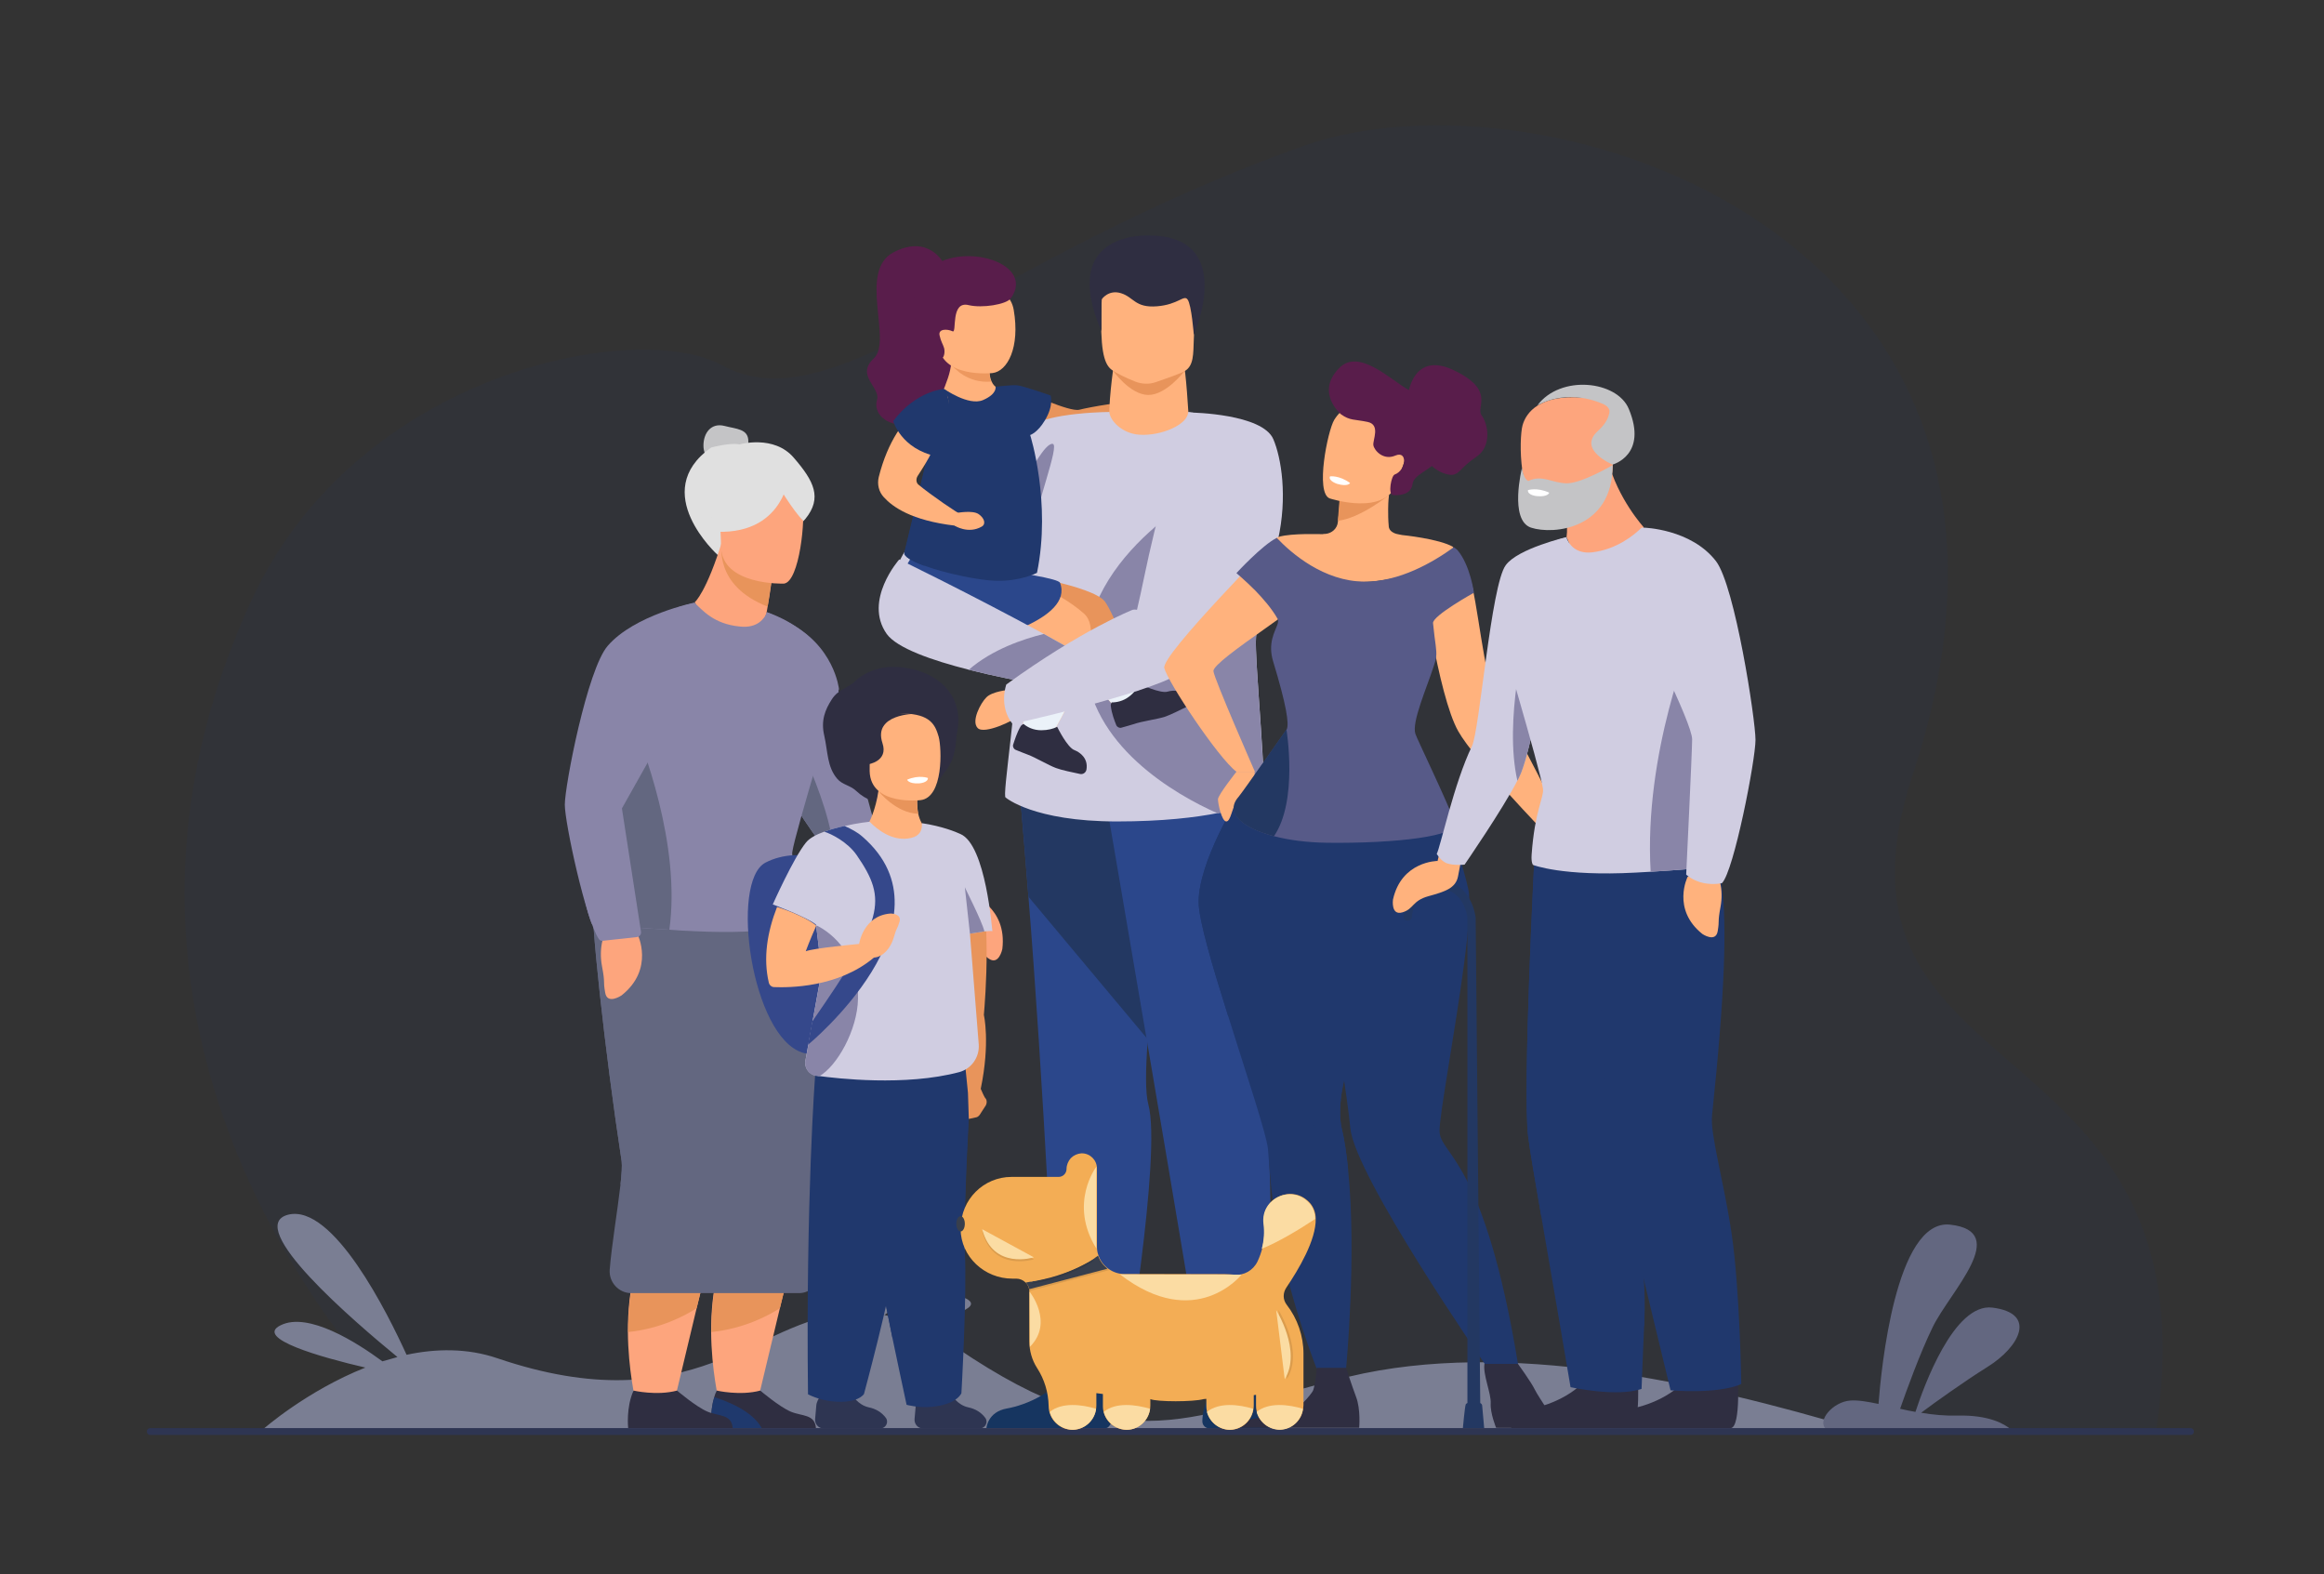 <?xml version="1.0" encoding="utf-8"?>
<!-- Generator: Adobe Illustrator 21.1.0, SVG Export Plug-In . SVG Version: 6.00 Build 0)  -->
<svg version="1.1" id="Layer_1" xmlns="http://www.w3.org/2000/svg" xmlns:xlink="http://www.w3.org/1999/xlink" x="0px" y="0px"
	 viewBox="0 0 818 554" style="enable-background:new 0 0 818 554;" xml:space="preserve">
<rect x="0" y="0" width="818" height="554" fill="#333333" stroke="none"/>
<style type="text/css">
	.st0{opacity:0.1;fill:#20386D;enable-background:new    ;}
	.st1{fill:#2E3552;}
	.st2{fill:#20386D;}
	.st3{fill:#636780;}
	.st4{opacity:0.26;}
	.st5{fill:none;}
	.st6{fill:#F2F2F2;}
	.st7{fill:#C4C4C6;}
	.st8{fill:#FFFFFF;}
	.st9{fill:none;stroke:#FFFFFF;stroke-width:7;stroke-miterlimit:10;}
	.st10{opacity:0.2;enable-background:new    ;}
	.st11{opacity:0.4;enable-background:new    ;}
	.st12{opacity:0.2;fill:#FFFFFF;enable-background:new    ;}
	.st13{opacity:0.1;fill:#FFFFFF;enable-background:new    ;}
	.st14{opacity:0.1;enable-background:new    ;}
	.st15{fill:#DCE0ED;}
	.st16{fill:#F0F0F4;}
	.st17{fill:#A8A8A8;}
	.st18{opacity:0.3;fill:#FFFFFF;enable-background:new    ;}
	.st19{fill:#3F3D56;}
	.st20{fill:#E6E6E6;}
	.st21{fill:#BDCCD4;}
	.st22{fill:#20386D;enable-background:new    ;}
	.st23{fill:#7A7E93;}
	.st24{fill:#E8945B;}
	.st25{fill:#163560;}
	.st26{fill:#2B478B;}
	.st27{fill:#233862;}
	.st28{fill:#FFB27D;}
	.st29{fill:#D0CDE1;}
	.st30{fill:#8985A8;}
	.st31{fill:#2F2E41;}
	.st32{fill:#591D4B;}
	.st33{fill:#ED985F;}
	.st34{fill:#EBF2F9;}
	.st35{fill:#FDA57D;}
	.st36{fill:#1F396D;}
	.st37{fill:#E0E0E0;}
	.st38{fill:#35488B;}
	.st39{fill:#575A88;}
	.st40{fill:#9F616A;}
	.st41{fill:#FFB8B8;}
	.st42{fill:none;stroke:#2F2E41;stroke-miterlimit:10;}
	.st43{fill:#333333;}
	.st44{fill:#A0616A;}
	.st45{fill:url(#Trazado_638_4_);}
	.st46{fill:#CF6F80;}
	.st47{fill:#512E4E;}
	.st48{opacity:0.1;}
	.st49{fill:#535461;}
	.st50{fill:#9D9CB5;}
	.st51{fill:none;stroke:#535461;stroke-width:2;stroke-miterlimit:10;}
	.st52{fill:url(#Trazado_692_1_);}
	.st53{fill:#1D2366;}
	.st54{fill:#FFB0B1;}
	.st55{fill:#C7DAF5;}
	.st56{opacity:3.000000e-02;enable-background:new    ;}
	.st57{fill:#DCE7FF;}
	.st58{fill:#BE8B87;}
	.st59{fill:#EFC8C4;}
	.st60{fill:#727A9C;}
	.st61{opacity:0.16;fill:#FFFFFF;}
	.st62{fill:#D8DEE8;}
	.st63{fill:#BFC8D6;}
	.st64{opacity:0.3;fill:url(#SVGID_1_);}
	.st65{opacity:0.3;fill:url(#SVGID_2_);}
	.st66{opacity:0.3;fill:#D8DEE8;}
	.st67{fill:url(#SVGID_3_);}
	.st68{fill:url(#SVGID_4_);}
	.st69{fill:url(#SVGID_5_);}
	.st70{fill:url(#SVGID_6_);}
	.st71{fill:url(#SVGID_7_);}
	.st72{fill:url(#SVGID_8_);}
	.st73{fill:url(#SVGID_9_);}
	.st74{fill:url(#SVGID_10_);}
	.st75{fill:url(#SVGID_11_);}
	.st76{fill:url(#SVGID_12_);}
	.st77{fill:url(#SVGID_13_);}
	.st78{fill:url(#SVGID_14_);}
	.st79{fill:url(#SVGID_15_);}
	.st80{opacity:0.3;fill:url(#SVGID_16_);}
	.st81{fill:url(#SVGID_17_);}
	.st82{fill:url(#SVGID_18_);}
	.st83{fill:url(#SVGID_19_);}
	.st84{fill:url(#SVGID_20_);}
	.st85{fill:#CCCCCC;}
	.st86{fill:#F55F44;}
	.st87{opacity:5.000000e-02;enable-background:new    ;}
	.st88{fill:url(#SVGID_21_);}
	.st89{fill:#6C63FF;}
	.st90{fill:#F5F5F5;}
	.st91{fill:url(#Trazado_638_5_);}
	.st92{fill:url(#Trazado_638_6_);}
	.st93{fill:#FFB9B9;}
	.st94{fill:#ED975D;}
	.st95{fill:#A9453D;}
	.st96{fill:#2C3A64;}
	.st97{fill:#1E3D70;}
	.st98{enable-background:new    ;}
	.st99{opacity:0.3;fill:#131376;enable-background:new    ;}
	.st100{opacity:0.4;fill:#FFFFFF;enable-background:new    ;}
	.st101{fill:#131376;}
	.st102{fill:none;stroke:#535461;stroke-miterlimit:10;}
	.st103{opacity:0.25;enable-background:new    ;}
	.st104{opacity:0.5;}
	.st105{fill:url(#SVGID_22_);}
	.st106{fill:#3A384D;}
	.st107{fill:#BEC7DE;}
	.st108{fill:#BE7C5E;}
	.st109{fill:#723647;}
	.st110{fill:#252A62;}
	.st111{fill:#F3AD55;}
	.st112{fill:#FBDCA3;}
	.st113{fill:#383F4D;}
	.st114{fill:url(#Trazado_638_7_);}
	.st115{fill:#FFA47C;}
	.st116{fill:#CACACC;}
	.st117{fill:#FFBD95;}
	.st118{fill:#8D3B26;}
	.st119{fill:#191919;}
	.st120{fill:#0F0D0D;}
	.st121{fill:#303030;}
	.st122{fill:#B8D1FF;}
	.st123{fill:#3B1B1D;}
	.st124{fill:#722C1D;}
	.st125{fill:#92BD88;}
	.st126{fill:#74A67E;}
	.st127{fill:#B0D8A6;}
	.st128{fill:#00233F;}
	.st129{fill:#002D56;}
	.st130{fill:#E0F2FF;}
	.st131{fill:#515151;}
	.st132{fill:#717171;}
	.st133{opacity:0.3;}
	.st134{fill:none;stroke:#C4C4C6;stroke-width:3;stroke-miterlimit:10;}
	.st135{fill:#32338C;}
	.st136{fill:#F8AB73;}
	.st137{fill:#FE814B;}
	.st138{fill:#E2E2E2;}
	.st139{fill:#FEFFFD;}
	.st140{fill:none;stroke:#32338C;stroke-width:4.028;stroke-linecap:round;stroke-linejoin:round;stroke-miterlimit:10;}
	.st141{fill:none;stroke:#32338C;stroke-width:3.883;stroke-linecap:round;stroke-linejoin:round;stroke-miterlimit:10;}
	.st142{fill:#EEEEFE;}
	.st143{fill:none;stroke:#FE814B;stroke-width:3.198;stroke-linecap:round;stroke-linejoin:round;stroke-miterlimit:10;}
	.st144{fill:none;stroke:#91C4FB;stroke-width:3.198;stroke-linecap:round;stroke-linejoin:round;stroke-miterlimit:10;}
	.st145{fill:#91C4FB;}
	.st146{fill:#F8AB72;}
	.st147{fill:#F8AB74;}
	.st148{opacity:0.5;fill:#F6FBFF;}
	.st149{fill:#FFCD76;}
	.st150{fill:#A7C7FF;}
	.st151{fill:#FFBF65;}
	.st152{fill:#5E9F5C;}
	.st153{fill:#2C5CA8;}
	.st154{fill:#F6FBFF;}
	.st155{fill:#F4BB6B;}
	.st156{fill:#D29F7E;}
	.st157{fill:#F4CBAA;}
	.st158{fill:#25468F;}
	.st159{fill:#FFE5D4;}
	.st160{opacity:0.6;fill:#F6FBFF;}
	.st161{fill:#FFAE73;}
	.st162{fill:#2A3967;}
	.st163{fill:#E9AC55;}
	.st164{fill:#1E3865;}
	.st165{fill:#F99352;}
	.st166{fill:#FC7600;}
	.st167{fill:#FF912B;}
	.st168{fill:#FFF1E7;}
	.st169{fill:#9BC8FF;}
	.st170{fill:#65A3FF;}
	.st171{fill:#2D3554;}
	.st172{opacity:0.3;fill:#20386D;enable-background:new    ;}
	.st173{fill:#BADBED;}
	.st174{opacity:0.13;fill:#1A2029;}
	.st175{opacity:0.35;clip-path:url(#SVGID_24_);fill:#FFFFFF;}
	.st176{opacity:0.21;fill:#1A2029;}
	.st177{opacity:0.35;clip-path:url(#SVGID_26_);fill:#FFFFFF;}
	.st178{opacity:0.35;clip-path:url(#SVGID_28_);fill:#FFFFFF;}
	.st179{opacity:0.35;clip-path:url(#SVGID_30_);fill:#FFFFFF;}
	.st180{opacity:9.000000e-02;}
	.st181{opacity:0.35;clip-path:url(#SVGID_32_);fill:#FFFFFF;}
	.st182{opacity:0.35;clip-path:url(#SVGID_34_);fill:#FFFFFF;}
	.st183{opacity:0.35;clip-path:url(#SVGID_36_);fill:#FFFFFF;}
	.st184{opacity:0.35;clip-path:url(#SVGID_38_);fill:#FFFFFF;}
	.st185{opacity:0.35;clip-path:url(#SVGID_40_);fill:#FFFFFF;}
	.st186{opacity:0.35;clip-path:url(#SVGID_42_);fill:#FFFFFF;}
	.st187{opacity:0.35;clip-path:url(#SVGID_44_);fill:#FFFFFF;}
	.st188{opacity:0.35;clip-path:url(#SVGID_46_);fill:#FFFFFF;}
	.st189{opacity:0.35;clip-path:url(#SVGID_48_);fill:#FFFFFF;}
	.st190{opacity:0.57;}
	.st191{opacity:0.35;clip-path:url(#SVGID_50_);fill:#FFFFFF;}
	.st192{opacity:0.41;fill:#1A2029;}
	.st193{opacity:0.15;fill:#1A2029;}
	.st194{fill:#ACD29A;}
	.st195{fill:#EDF4FF;}
	.st196{fill:#F8FCFF;}
	.st197{fill:#98BAF4;}
	.st198{fill:#CCE1FF;}
	.st199{fill:#BDD7FD;}
	.st200{opacity:0.3;fill:#233862;}
	.st201{fill:#172944;}
	.st202{fill:#AFCDFB;}
	.st203{fill:#DFEBFD;}
	.st204{fill:#A8302D;}
	.st205{fill:#A2C2DD;}
	.st206{fill:#EA6A60;}
	.st207{fill:#EBF3FA;}
	.st208{fill:#8F8F93;}
	.st209{fill:#B7B7B7;}
	.st210{fill:#17467F;}
	.st211{fill:#0C2442;}
	.st212{fill:#1C468A;}
	.st213{fill:#B64C41;}
	.st214{fill:#D35C2B;}
	.st215{fill:#CB7D45;}
	.st216{fill:#ED7D2B;}
	.st217{fill:#E2915A;}
	.st218{fill:#F99746;}
	.st219{fill:#9DB0F4;}
	.st220{fill:#C65447;}
	.st221{fill:url(#SVGID_51_);}
	.st222{fill:url(#SVGID_52_);}
	.st223{fill:url(#SVGID_53_);}
	.st224{fill:#58595E;}
	.st225{fill:url(#SVGID_54_);}
	.st226{fill:url(#SVGID_55_);}
	.st227{fill:url(#SVGID_56_);}
	.st228{fill:url(#SVGID_57_);}
	.st229{fill:#345082;}
	.st230{opacity:0.6;fill:url(#SVGID_58_);}
	.st231{opacity:0.3;fill:#FFFFFF;}
	.st232{fill:url(#SVGID_59_);}
	.st233{opacity:0.6;fill:url(#SVGID_60_);}
	.st234{clip-path:url(#SVGID_62_);enable-background:new    ;}
	.st235{fill:#666667;}
	.st236{fill:#9B9B9D;}
	.st237{fill:#BCBCBE;}
	.st238{clip-path:url(#SVGID_64_);enable-background:new    ;}
	.st239{fill:#A9A9AA;}
	.st240{fill:#A5A5A6;}
	.st241{fill:#A1A1A2;}
	.st242{fill:#9D9D9E;}
	.st243{fill:#99999A;}
	.st244{fill:#626263;}
	.st245{fill:#959597;}
	.st246{clip-path:url(#SVGID_66_);enable-background:new    ;}
	.st247{clip-path:url(#SVGID_68_);enable-background:new    ;}
	.st248{fill:#767677;}
	.st249{fill:#727273;}
	.st250{fill:#6E6E6F;}
	.st251{fill:#6A6A6B;}
	.st252{clip-path:url(#SVGID_70_);enable-background:new    ;}
	.st253{clip-path:url(#SVGID_72_);enable-background:new    ;}
	.st254{clip-path:url(#SVGID_74_);enable-background:new    ;}
	.st255{clip-path:url(#SVGID_76_);enable-background:new    ;}
	.st256{fill:#B1B1B2;}
	.st257{clip-path:url(#SVGID_78_);enable-background:new    ;}
	.st258{fill:#959596;}
	.st259{fill:#919193;}
	.st260{fill:#707071;}
	.st261{clip-path:url(#SVGID_80_);enable-background:new    ;}
	.st262{fill:#E1E1E2;}
	.st263{fill:#E0E0E1;}
	.st264{fill:#DFDFE0;}
	.st265{fill:#DEDEE0;}
	.st266{fill:#DEDEDF;}
	.st267{fill:#DDDDDE;}
	.st268{fill:#DBDBDD;}
	.st269{fill:#DADADC;}
	.st270{fill:#D9D9DB;}
	.st271{fill:#D8D8D9;}
	.st272{fill:#D7D7D8;}
	.st273{fill:#D5D5D7;}
	.st274{fill:#D4D4D5;}
	.st275{fill:#D2D2D4;}
	.st276{fill:#D0D0D2;}
	.st277{fill:#CECED0;}
	.st278{fill:#CBCBCD;}
	.st279{fill:#C0C0C2;}
	.st280{clip-path:url(#SVGID_82_);enable-background:new    ;}
	.st281{fill:#ACACAE;}
	.st282{fill:#B0B0B2;}
	.st283{fill:#B4B4B6;}
	.st284{fill:#B8B8BA;}
	.st285{clip-path:url(#SVGID_84_);enable-background:new    ;}
	.st286{fill:#E2E2E3;}
	.st287{fill:#E3E3E4;}
	.st288{clip-path:url(#SVGID_86_);enable-background:new    ;}
	.st289{opacity:0.1;fill:#131376;enable-background:new    ;}
	.st290{opacity:0.2;}
	.st291{fill:#F1C0C0;}
	.st292{fill:#BE6F72;}
	.st293{fill:#FED253;}
	.st294{fill:#FBBEBE;}
	.st295{fill:url(#SVGID_87_);}
	.st296{fill:url(#SVGID_88_);}
	.st297{fill:url(#SVGID_89_);}
	.st298{fill:url(#SVGID_90_);}
	.st299{fill:url(#SVGID_91_);}
	.st300{fill:url(#SVGID_92_);}
	.st301{fill:url(#SVGID_93_);}
	.st302{fill:#F4F7FA;}
	.st303{opacity:0.8;fill:url(#SVGID_94_);}
	.st304{fill:#97A6B7;}
	.st305{fill:url(#SVGID_95_);}
	.st306{fill:url(#SVGID_96_);}
	.st307{fill:#808080;}
</style>
<g>
	<path class="st0" d="M148.4,502.7c0,0-137-123.9-59.9-291.4c37-80.4,135.6-99.2,165.5-82.8c39.4,21.7,91.7-36.9,204.7-77.1
		c84.9-30.2,277.2,31.4,214.6,221c-38,115,108.2,84.7,85.5,231.7L148.4,502.7z"/>
	<path class="st23" d="M653.9,503c-55.8-16.6-123.5-31.8-179.1-18.5c-55.6,13.3-77,31.3-138-10.1c-5.5-3.8-10.7-6.5-15.4-8.5
		c10.8-2,25.2-5.4,18.8-8.8c-6.7-3.6-17.8,2.6-24.2,6.9c-1.6-0.5-3.2-0.9-4.7-1.2c14.7-10.5,40.8-30.5,28.7-31.1
		c-12-0.7-26.4,19.3-33.5,30.4c-1.2-0.1-2.4-0.2-3.6-0.2c-0.6-5.7-2.9-15.9-11.4-16.6c-8.6-0.6,1.6,10.6,7.7,16.7
		c-32.9,2.2-55.1,39.5-124.2,16c-10.6-3.6-21.6-3.4-31.9-1.2c-6.5-14.3-25.8-53.3-41.7-49.3c-15.9,4.1,23.5,37.8,38.5,50.1
		c-1.8,0.5-3.5,1-5.3,1.5c-9.1-6.7-26.1-17.5-35.8-12.7c-9.5,4.6,14.3,11.3,29.8,14.9c-20.7,8.2-36,21.7-36,21.7L653.9,503z"/>
	<path class="st3" d="M707.7,503h-64.9c-3.5-2.9,2.4-9.7,8.5-10.1c2.7-0.2,6.1,0.4,9.9,1.2c0.9-11.9,6-65.2,25.2-63.1
		c21.6,2.4,0,23.5-6.1,36c-4.5,9.2-9.3,22.5-11.5,28.8c1.8,0.4,3.6,0.8,5.4,1.1c2.9-8.8,13.5-38.4,27.1-36.7
		c15.9,2,9.5,13.9-1.8,20.9c-8.3,5.2-18.5,12.5-23.3,16.1c4.1,0.7,8.4,1.1,12.7,1C700.1,497.9,705.6,501.2,707.7,503z"/>
	<g>
		<g>
			<path class="st24" d="M360.9,137.8c0,0,15.5,7.3,19,6.4c3.5-0.9,16.9-3.3,18.7-2.4c0,0,2.1,3.4,0.5,5.6
				c-1.6,2.2-14.6,8.3-19.3,8.5c-4.7,0.2-22.5-3-26.3-6L360.9,137.8z"/>
			<path class="st24" d="M398.1,141.8c0,0,6-2.5,7.9,0.3c2,2.8,3.1,5.6,2.8,7c-0.2,1.4-4.3,2-5.9,0.9c-1.6-1.1-5.6-2.6-5.6-2.6
				L398.1,141.8z"/>
		</g>
		<path class="st25" d="M426.6,488.7c0,0-3.3,5.3-3.4,11.5c0,1.4,1.1,2.5,2.5,2.5h20.5c2,0,3.5-1.9,3-3.8c-1-3.8-3-9.4-7.1-12.9
			C435.6,480.6,426.6,488.7,426.6,488.7z"/>
		<path class="st25" d="M394.2,483.3c0,0-1.2,19-4.9,19.3c-0.5,0-18.7,0-18.7,0l-23.4,0c0,0,0.4-5.7,7.2-6.9
			c6.8-1.2,18.1-5.9,22.2-14.9C380.9,471.4,394.2,483.3,394.2,483.3z"/>
		<g>
			<path class="st26" d="M404,365.8c-0.8,10.6-0.9,18.9,0.2,22.9c4.8,17.7-8.7,97.6-8.7,97.6c-10,4.8-24.2-0.1-24.2-0.1
				c0.9-11.1-4.4-110.1-9.3-170.5c-2-25.4-3.6-43.1-3.6-43.1l59.9-7C418.2,265.6,406.8,329.1,404,365.8z"/>
			<path class="st27" d="M418.2,265.6c0,0-11.4,63.5-14.2,100.2l-42-50.2c-2-25.4-3.6-43.1-3.6-43.1L418.2,265.6z"/>
		</g>
		<path class="st26" d="M388.8,279.1c0,0,30.3,176.5,35.5,210.6c0,0,11.3,3.2,22.9-1.7c0,0,1.5-82-2.5-106.7
			c-4-24.7,2.1-101.1-4.3-108.2C434.2,266,388.8,279.1,388.8,279.1z"/>
		<path class="st28" d="M392,128.6c0,0-2.3,15.7-1.3,20.4c1,4.7,16.6,7.2,23.1,3.4c6.5-3.9,4.6-5.3,4.6-5.3s-1-18-1.9-19.2
			C415.5,126.6,392,128.6,392,128.6z"/>
		<path class="st29" d="M442.1,224.3c2.1-19.7,1.5-34.5-0.4-45.7c-5.7-32.7-23.5-33.8-23.5-33.6c0,4.4-9.5,8.5-17.1,8
			c-6.4-0.4-10.6-5.3-10.6-8c0,0-0.1,0-0.3,0c-1.7,0-9.3,0.2-16.5,1.4c-5.2,0.9-10.3,2.4-12.6,4.8c-1.2,1.3-5.6,4.8-11.1,9.6
			c-14.2,12.3-36.4,32.8-35.4,45c0,0,27.4,20.1,44.8,7.5c-0.9,32.8-6.9,67.5-5.4,67.4c0,0,9.7,8.4,39.1,8.4c16.1,0,27.7-1.4,35.8-3
			c11-2.2,15.4-4.7,15.4-4.7C446.5,281.6,441.4,231.1,442.1,224.3z"/>
		<path class="st30" d="M444.1,281.6c0,0-4.4,2.6-15.4,4.7c-15.2-6.7-45.4-24.1-46.6-53.4c-1.6-38.9,45.9-62,45.9-62
			s6.4,3.5,13.7,7.7c1.9,11.2,2.5,26,0.4,45.7C441.4,231.1,446.5,281.6,444.1,281.6z"/>
		<path class="st24" d="M391.7,130.4c0,0,6,8.5,12.4,8.6c6.4,0.1,12.9-8.5,12.9-8.5L391.7,130.4z"/>
		<path class="st28" d="M391.1,130c1.7,1.3,5.4,3.1,8.5,4.3c2.3,0.9,4.9,1,7.2,0.2c3.5-1.2,8.9-3.1,10.2-3.9c3.2-1.9,3-5.9,3.2-11.3
			c0.2-6.5,0.8-11.5,0.1-15.3c-0.9-4.5-3.7-7-11.6-7.7c-14.5-1.3-20.6,2.4-20.8,7.2c-0.1,1.3-0.1,2.6-0.2,3.7
			C387.2,122.4,388.4,127.8,391.1,130z"/>
		<path class="st31" d="M387.8,105.3c0,0,2.4-3.5,6.8-2.1c4.5,1.4,4.9,5.2,12.6,4.6c7.6-0.6,9.5-4.2,10.8-2.4
			c1.4,1.8,2.2,12.5,2.2,12.5s15.4-35-15.8-35c0,0-32.1-1.9-16.7,33.7V105.3z"/>
		<path class="st28" d="M331.3,138.5L331.3,138.5C331.3,138.5,331.3,138.5,331.3,138.5z"/>
		<path class="st24" d="M402.9,246.2c0,0-4.1,3.2-10,3.2c0,0-6.1-6.7-11.2-13.2c-3.3-4.2-6.2-8.3-6.8-10.4
			c-1.5-5.4-30.1-6.9-33.6-10.8c-3.5-3.8,14.2-13.4,14.2-13.4s29,4.4,33.4,10.1c1.7,2.3,4.3,8.2,6.8,14.5
			C399.4,235.8,402.9,246.2,402.9,246.2z"/>
		<path class="st30" d="M362.3,166.6c0,0,5.5-10.7,8.2-10.4c2.7,0.3-6.2,22.1-7.1,32.7C362.7,199.5,362.3,166.6,362.3,166.6z"/>
		<path class="st28" d="M379.5,240.1c-3.8,9.2-8.8,17.7-9.4,18.7c0,0.1-0.1,0.1-0.1,0.1s0,0-0.1,0c-0.9,0-8.9-0.2-9.7-3.4
			c0,0-0.3-11.1,0.2-19.9c0.2-3.9,0.5-7.4,1.1-9.2c0,0-43.2-0.3-42.5-12.5c0.8-12.2,23.3-18.7,36.3-12.4c0,0,17.2,6.3,26.3,14.5
			C386.2,220.2,383.5,230.6,379.5,240.1z"/>
		<path class="st26" d="M320.4,196.8c0,0-5.8,8.5-4.4,16.3c1.3,7.9,17.8,12.1,29.3,12.6c0,0,32.9-7.5,27.8-20.6
			C371.9,202.2,320.4,196.8,320.4,196.8z"/>
		<g>
			<path class="st32" d="M332.3,92.9c0,0-5.2-10.7-17.8-4.1s-0.3,31.1-6.9,37.3c-6.6,6.1,2.4,10.2,1.1,14.6
				c-1.3,4.4,2.5,9.4,11.3,8.8c8.8-0.6,18.1-0.1,22.1-7.8c4-7.7,3.1-24.7,1.5-27.1C342,112.2,332.3,92.9,332.3,92.9z"/>
			<path class="st28" d="M352.8,151.4l-21.4-12.9c0.1,0,0.6-0.7,2.2-5.3c0.7-2,1-3.7,1.2-5.1c0-0.1,0-0.3,0-0.4
				c0.2-2,0.1-3.1,0.1-3.1l4.7,1.7l8.7,3.1c-0.1,2.2,0.2,3.8,0.7,4.8c1.1,2.6,3.2,2.6,3.3,2.6L352.8,151.4z"/>
			<path class="st33" d="M348.9,134.3c-8.4,0.7-13.1-4.8-14.2-6.1c-0.2-0.2-0.2-0.3-0.2-0.3s0.1,0,0.3-0.1c0.7-0.2,2.5-0.8,4.8-1.4
				l8.7,3.1C348.1,131.7,348.4,133.2,348.9,134.3z"/>
			<path class="st28" d="M349.3,131.3c0,0-18.6,2-19-10.6c-0.4-12.6-3.1-18.4,9.8-19.5c12.9-1.1,15.9,3.5,16.7,7.8
				C359.1,122.3,354.6,130.7,349.3,131.3z"/>
			<path class="st32" d="M341,107.4c-6.6-1.7-4.1,10-5.7,9.2c-1.9-0.9-5.1-0.9-4.6,1.4c0.5,2.3,1.2,3.1,1.6,4.5
				c0.4,1.4,0,4.2-1.5,3.6c-1.5-0.6-15.8-16.9-5.7-29.5c10.1-12.7,40.1-4.9,30.7,8.4C354.1,107.2,345.7,108.5,341,107.4z"/>
			<path class="st2" d="M365,201.6c0,0-5.6,3-14.4,2.8c-5.6-0.1-17.6-2.5-25.2-5.3c-4.4-1.6-7.4-3.3-7-4.7c0.5-2,4.3-17.7,7.7-32.1
				c3.2-13.2,6.1-25.5,6.1-25.5s8.7,6.2,13.8,4c5.1-2.2,4.4-4.7,4.4-4.7s6-0.7,7.6-0.5c2.6,0.3,11.8,3.6,11.8,3.6s1.2,3.4-2,8.7
				c-2.6,4.4-5.2,5.2-5.2,5.2S370.1,176.8,365,201.6z"/>
			<path class="st28" d="M336.9,180.5c0,0,5.4-1,7.5,0.4c2.1,1.4,2.7,3.5,1.2,4.4c-4.8,2.8-9.6-0.3-9.6-0.3L336.9,180.5z"/>
			<path class="st22" d="M325.3,199.1c-4.4-1.6-7.4-3.3-7-4.7c0.5-2,4.3-17.7,7.7-32.1c1-1.9,1.7-3,1.7-3S334.3,189.4,325.3,199.1z"
				/>
			<path class="st28" d="M332.4,138.6c0,0-16.6,3.5-23.1,29.3c-0.6,2.5,0,5.2,1.8,7.1c3,3.3,9.6,8.2,25.1,10
				c1.7,0.2,1.9-4.1,1.9-4.1c-0.2,0.3-10.5-6.7-14.9-10.4c-0.8-0.7-0.8-2.1-0.2-3c1.5-2.3,4-6.2,4.8-8.2
				C328.9,156.4,337,139.9,332.4,138.6z"/>
			<path class="st2" d="M332.1,136.9c0,0-9.8,0.7-17.7,11.3c0,0,2.7,9.8,15.3,12.4C329.8,160.5,337.6,143,332.1,136.9z"/>
		</g>
		<path class="st34" d="M379.5,240.1c-3.8,9.2-8.8,17.7-9.4,18.7c-0.1,0-0.1,0.1-0.2,0.1c-0.9,0-8.9-0.2-9.7-3.4
			c0,0-0.3-11.1,0.2-19.9C361.8,236.9,366.6,240.5,379.5,240.1z"/>
		<path class="st34" d="M402.9,246.2c0,0-4.1,3.2-10,3.2c0,0-6.1-6.7-11.2-13.2c5.8-2.5,11.8-8,13.9-10
			C399.4,235.8,402.9,246.2,402.9,246.2z"/>
		<path class="st31" d="M382.4,270.9c-0.2,1-1.2,1.7-2.2,1.5c-2.4-0.5-6.7-1.4-8.5-2.1c-2.5-0.9-7.4-3.8-9.9-4.7
			c-0.9-0.3-3-1.2-4.3-1.7c-0.7-0.3-1.1-1.1-0.9-1.8c0.5-1.5,1.3-4.2,2.6-6.4c0.2-0.4,0.6-0.7,1.1-0.9c1.3,1.1,3.4,2.2,6.2,2.2
			c2.3,0,4.2-0.5,5.6-1.2c0.2,0.4,3.6,7.3,6.1,8.2C380.2,264.8,383.1,266.9,382.4,270.9z"/>
		<path class="st31" d="M418.6,246.2c0.5,0.9,0.1,2-0.8,2.5c-2.2,1.1-6.1,3-7.9,3.6c-2.6,0.8-8.2,1.6-10.7,2.5
			c-0.9,0.3-3.1,0.9-4.5,1.3c-0.7,0.2-1.5-0.2-1.8-0.9c-0.6-1.5-1.6-4.1-1.9-6.6c-0.1-0.5,0-0.9,0.3-1.4c1.7,0,4-0.4,6.2-2.1
			c1.8-1.4,2.9-3,3.6-4.4c0.4,0.2,7.4,3.5,9.9,2.7C413.1,242.8,416.7,242.7,418.6,246.2z"/>
		<path class="st29" d="M383.6,232.3c0,0-1.2,7.2-5.9,10.5c0,0-19-2.6-36.7-7.1c-13-3.3-25.3-7.6-28.9-12.6
			c-8.3-11.8,4.4-26.2,4.4-26.2s24.4,11.8,50.9,26.2C372.8,226.1,378.3,229.2,383.6,232.3z"/>
		<path class="st28" d="M355,242.8c0,0-5.7,0.5-7.8,2.6c-2.1,2.1-5.4,8.4-3.1,10.8c2.3,2.5,13.3-2.9,13.6-3.8
			C358.1,251.5,355,242.8,355,242.8z"/>
		<path class="st30" d="M383.6,232.3c0,0-1.2,7.2-5.9,10.5c0,0-19-2.6-36.7-7.1c8.3-7.2,19.2-10.8,26.4-12.6
			C372.8,226.1,378.3,229.2,383.6,232.3z"/>
		<path class="st29" d="M448.2,154.6c-3.8-9-28.8-9.4-28.8-9.4c-12.7,33.4-15.8,55.3-19.2,69.4c-0.5-0.1-1.1-0.1-1.5,0
			c0,0-17.9,7-44.5,26.3c0,0-2.8,7.6,2.2,13.9c0,0,45.8-10.1,58.6-17.6c0,0,0,0,0,0c0.1-0.1,0.3-0.2,0.4-0.2
			c0.2-0.1,0.4-0.2,0.6-0.4C457.6,209.5,453.7,167.5,448.2,154.6z"/>
	</g>
	<g>
		<path class="st35" d="M341.8,314.8c0,0,12.8,4.4,11,19.2c0,0-1.2,6-4.9,3.3c-3.7-2.7-2-2.2-7.2-5.8c-5.3-3.6-8.7-9.4-8.1-13.9
			L341.8,314.8z"/>
		<path class="st30" d="M342.4,315.8l-7.6,9.2c-0.4,0.4-0.9,0.6-1.5,0.5c-7.1-1.3-31.7-17.1-39.7-23.6c-0.9-0.7-1.5-1.3-2-1.7
			c-3-3.1-13.3-18.1-20.7-31.5c-4.2-7.7-7.5-14.9-7.7-18.9c-0.9-14.4,6.6-34.4,6.6-34.4c22.3,7.8,24.7,25.6,24.7,25.6L307,287
			l35.1,26.2C342.9,313.8,343,315,342.4,315.8z"/>
		<path class="st3" d="M293.6,301.9c-0.9-0.7-1.5-1.3-2-1.7c-3-3.1-13.3-18.1-20.7-31.5c-0.9-8.1-0.3-15.7,3-21
			C274,247.6,293,281.1,293.6,301.9z"/>
		<path class="st35" d="M280.7,434.8l-3.8,15.8l-2.4,9.8l-7.8,32.6c0,0-6.7,2.1-13.7,0c0,0-2.6-10.8-2.7-24.3c0-7,0.6-14.8,2.7-22.2
			c0.8-3,1.9-5.9,3.3-8.7C267.4,415.4,280.7,434.8,280.7,434.8z"/>
		<path class="st31" d="M287.2,502.6h-36.8c0,0-0.6-5.6,1-10.9c0.2-0.8,0.5-1.6,0.9-2.3c0,0,8.2,1.9,15.3,0c0,0,6.7,5.7,10.7,7.4
			C282.3,498.5,286.8,497.6,287.2,502.6z"/>
		<path class="st24" d="M276.9,450.6l-2.4,9.8c-4,2.6-12.6,7.2-24.1,8.4c0-7,0.6-14.8,2.7-22.2c3.4-1.7,6.8-2.6,9.8-2.1
			C270.2,445.8,274.5,448.5,276.9,450.6z"/>
		<path class="st36" d="M268.1,502.6h-17.7c0,0-0.6-5.6,1-10.9C255.9,493.1,264.9,496.6,268.1,502.6z"/>
		<path class="st35" d="M251.4,434.8l-3.8,15.8l-2.4,9.8l-7.8,32.6c0,0-6.7,2.1-13.7,0c0,0-2.6-10.8-2.7-24.3c0-7,0.6-14.8,2.7-22.2
			c0.8-3,1.9-5.9,3.3-8.7C238.1,415.4,251.4,434.8,251.4,434.8z"/>
		<path class="st31" d="M223,489.4c0,0,8.2,1.9,15.3,0c0,0,6.7,5.7,10.7,7.4c4,1.7,8.5,0.8,8.9,5.8h-36.8
			C221.1,502.6,220.3,495.3,223,489.4z"/>
		<path class="st24" d="M247.6,450.6l-2.4,9.8c-4,2.6-12.6,7.2-24.1,8.4c0-7,0.6-14.8,2.7-22.2c3.4-1.7,6.8-2.6,9.8-2.1
			C240.8,445.8,245.2,448.5,247.6,450.6z"/>
		<path class="st3" d="M288.4,449.6c-0.9,3.3-3.9,5.5-7.2,5.5h-59c-4.4,0-7.9-3.8-7.6-8.2c0.6-8,2.8-21.2,3.8-30
			c0.4-3.7,0.6-6.6,0.4-8.2c-6-39.4-11-85.8-10.3-94.7c0.1-1.2,0.1-1.9,0.1-1.9s4.3-0.4,10.8-0.6c19-0.7,56.9-0.6,63.2,11.8
			C289,336,292.9,420,292.9,420C293.8,427.9,290.5,441.8,288.4,449.6z"/>
		<path class="st3" d="M218.4,416.9c0.4-3.7,0.6-6.6,0.4-8.2c-6-39.4-11-85.8-10.3-94.7c0.1-1.2,0.1-1.9,0.1-1.9s4.3-0.4,10.8-0.6
			c9.8,5.8,16.2,15.6,16.2,15.6S233.6,400.9,218.4,416.9z"/>
		<path class="st7" d="M255,149.9c-4.7-1.2-7.4,2.5-7.4,6.9c0,4.4,3.5,7.9,7.9,7.9c4.4,0,7.9-5.1,7.9-9.4
			C263.4,150.9,259.2,151,255,149.9z"/>
		<path class="st37" d="M252.6,195.3c0,0-24.5-22.1-2.3-37.8c0,0,6.6-1.8,10-1.1c0,0,12.1-3.5,19.1,4.7c7.1,8.2,10.1,14.1,4.1,21.5
			C277.4,189.8,252.6,195.3,252.6,195.3z"/>
		<path class="st35" d="M224.4,328.8c0,0,6.1,12.2-5.6,21.5c0,0-5.1,3.5-5.8-1c-0.8-4.5,0.1-2.9-1.1-9.2c-1.2-6.3,0.3-12.8,4-15.6
			L224.4,328.8z"/>
		<path class="st35" d="M272.7,195c0,0-0.3,3.3-0.9,7.8c-0.3,2.2-0.6,4.7-1,7.1c-0.3,1.8-0.6,3.6-0.9,5.3l-7.6,25.7l-17.8-28.9
			c0,0,4.2-3.5,9.9-22.3c0.1-0.2,0.1-0.3,0.1-0.3L272.7,195z"/>
		<path class="st30" d="M283.1,321.7c0.2,2.9-0.5,3.4-0.5,3.4s-11,4-38.6,2.6c-3-0.1-5.8-0.3-8.4-0.5c-17.8-1-27.3-2.1-27.3-2.1
			s-14.6-33.6,12.8-75c3.1-4.7,6.7-9.5,11-14.3c4.4-5.1,5.4-11.8,7.1-18.2c0.5-1.8-0.9-2.2-0.2-4c0,0,5-1.4,5.5-1.4
			c2.8,2.5,6.6,7.4,15.9,8.3c6.3,0.7,8.7-2.9,9.6-5c2.4,0.9,4.9,2.4,6.9,3.3c16.8,8.1,18.4,23.7,18.4,23.7s-15.5,50.8-16.4,57.2
			C278.3,302.4,281.9,306.8,283.1,321.7z"/>
		<path class="st24" d="M271.8,202.8c-0.3,2.2-1.2,8.2-1.6,10.7c-18.9-7.4-16.4-21.7-15.9-23.7c0.1-0.2,0.1-0.3,0.1-0.3
			S264.4,196.6,271.8,202.8z"/>
		<g>
			<path class="st35" d="M275.9,205.4c0,0-21.8,0.7-22.1-12.9c-0.2-13.6-3.2-22.7,10.7-23.7c13.9-1,16.7,4.1,17.9,8.6
				C283.6,181.9,281.5,204.8,275.9,205.4z"/>
		</g>
		<path class="st37" d="M277.8,166.7c0,0-1.4,22.7-28,20.3C249.8,187,250.4,155.6,277.8,166.7z"/>
		<path class="st37" d="M272.7,169c0,0,7.5,9.2,10.8,12.2C283.5,181.2,291.8,169.3,272.7,169z"/>
		<path class="st37" d="M272.7,169c0,0,6.7,11.3,10.1,14.3C282.8,183.3,291.8,169.3,272.7,169L272.7,169z"/>
		<path class="st3" d="M235.6,327.2c-17.8-1-27.3-2.1-27.3-2.1s-14.6-33.6,12.8-75C226.6,262.9,239.7,297.5,235.6,327.2z"/>
		<path class="st30" d="M244.4,212.1c0,0-21.1,4.3-30.5,15.2c-7.2,8.3-15.1,49.2-15.1,55.9c0,6.4,7.4,40.7,12,47.3
			c0.3,0.5,0.9,0.7,1.4,0.6l11.9-1.3c1-0.1,1.7-1,1.5-2l-6.7-43.3l23.4-41.6C242.5,243,256.3,226.6,244.4,212.1z"/>
	</g>
	<g>
		<path class="st1" d="M335,490.9c0,0,1.8,3.5,5.8,4.4c2.5,0.5,4.6,1.8,6,3.7c1.1,1.5,0,3.7-1.9,3.7h-20.1c-1.7,0-3-1.5-2.9-3.2
			c0.1-1.5,0.3-3.2,0.4-4.6c0.1-2.9,3.1-5.2,3.1-5.2L335,490.9z"/>
		<path class="st2" d="M339.6,440.2c0.8,15.3-1.2,50.1-1.2,50.1s-1.4,3.9-10.3,4.8c-4.7,0.5-9-0.7-9-0.7c-1.8-8.2-3.4-16.1-5-23.6
			c-10.9-53.6-15.2-86.8-15.2-86.8l43.2-10c0,0-1.9,30.3-2.4,50.9C339.4,431.3,339.4,436.8,339.6,440.2z"/>
		<path class="st22" d="M342,373.9c0,0-1.9,30.3-2.4,50.9l-25.5,45.9c-10.9-53.6-15.2-86.8-15.2-86.8L342,373.9z"/>
		<path class="st38" d="M298.7,304.6c0,0-16.7-7.6-29.3-1c-12.6,6.7-4.9,61.5,13.2,66.9l0,0C282.5,370.5,316.3,381.3,298.7,304.6z"
			/>
		<path class="st24" d="M347,386.7c0-0.1-0.1-0.1-0.2-0.2c-0.4-0.6-1.1-2.1-1.6-3.3l0,0c3.4-16.4,1.1-26,1.1-26
			c0.4-4.8,3.3-38.2-3.3-53.7c-3.2-7.5-8.5-7.5-8.5-7.5s1.2,11.9,0.4,18.4c-0.8,5.9,4.9,61.1,5.8,70.2c0,0,0,0,0,0l0.3,9.2l2.7-0.6
			c0.1,0,0.2-0.1,0.3-0.1l0,0l0,0c0.3-0.2,0.6-0.4,0.8-0.7l2.2-3.4C347.4,388.2,347.4,387.3,347,386.7L347,386.7z M341.8,385.2
			l0.1-0.1L341.8,385.2C341.9,385.2,341.9,385.2,341.8,385.2z"/>
		<path class="st1" d="M300,490.9c0,0,1.8,3.5,5.8,4.4c2.5,0.5,4.6,1.8,6,3.7c1.1,1.5,0,3.7-1.9,3.7h-20.1c-1.7,0-3-1.5-2.9-3.2
			c0.1-1.5,0.3-3.2,0.4-4.6c0.1-2.9,3.1-5.2,3.1-5.2L300,490.9z"/>
		<path class="st31" d="M314,234.7c-4.3,0-9.7,1.9-12.6,4.7c-3.1,3-6.3,3.1-8.6,6.7c-2.4,3.7-3.9,7.5-2.7,12.7
			c1.3,5.7,1,11.1,4.6,15.3c1.8,2.1,4.6,2.3,6.6,4.2c3.7,3.5,7.8,4.6,12.6,4.6c9,0,14.6-5.3,19.2-11.9c3.7-5.3,3-8.9,3.8-13.4
			C339.7,243.2,327.8,234.7,314,234.7z"/>
		<path class="st28" d="M326.6,292.3l-17.2,8.8l-3.4-11.9c0,0,2.2-4.1,3.2-10.9c0.4-2.8,0.6-6.1,0.4-9.8l14,7.2c0,0-0.3,1.3-0.6,3.2
			c-0.2,2.1-0.3,4.8,0.2,7.5C323.7,288.6,324.7,290.8,326.6,292.3z"/>
		<path class="st2" d="M286.9,378.6c0,0-3.3,43.2-2.5,112.1c0,0,3.9,2.1,8.7,2.5c8.9,0.9,11-2.6,11-2.6s9.1-33.6,11.3-48.8
			c2.1-14,15.8-64.4,15.8-64.4L286.9,378.6z"/>
		<path class="st29" d="M338,293.5c-1.5-0.7-6.3-2.7-13.5-3.8c0.1,2.5-0.6,4.8-4.9,5.4c-5.8,0.8-10.9-3.2-13.5-5.9l0,0l0,0
			c0,0-4.1,0.4-8.8,1.5c-2.4,0.5-4.9,1.2-7.2,2c-2.8,1-5.2,2.3-6.4,3.8l0,0l0,0c-4.4,5.4-11.7,21.8-11.7,21.8s12.1,4.5,15.2,7.1
			l0.1,0.6l1.9,15.8l-5.7,31.4c0,0.3-0.1,0.6-0.1,0.8c0,2.1,1.4,4,3.5,4.5c0,0,0.5,0.1,1.4,0.2c6,0.8,30.3,3.7,49.4-1.4
			c4.3-1.2,7.1-5.3,6.8-9.7l-3.1-39c1.7-0.3,3.6-0.6,5.1-0.8c1.3-0.1,2.3-0.2,2.8-0.1C349.2,327.8,347.1,297.3,338,293.5z"/>
		<path class="st30" d="M302,351.5c-0.2,11-7.4,23.8-13.7,27.3c-0.9-0.1-1.4-0.2-1.4-0.2c-2.1-0.5-3.5-2.4-3.5-4.5
			c0-0.3,0-0.5,0.1-0.8l5.7-31.4l-1.9-15.8c0.1-0.3,0.1-0.4,0.1-0.4S302.4,332.1,302,351.5z"/>
		<path class="st30" d="M346.5,327.8c-1.6,0.2-5.1,0.8-5.1,0.8l-1.8-16.4C339.5,312.3,345.5,323.8,346.5,327.8z"/>
		<path class="st38" d="M284.4,367.7l1.5-8.2c24.9-36,26.8-42.4,15.6-58.6c-3.2-4.6-9-7.5-11.4-8.2c2.3-0.8,4.8-1.5,7.2-2
			c2.4,1.1,4.5,2.2,6.2,3.7C337.6,323.9,284.4,367.7,284.4,367.7z"/>
		<path class="st28" d="M313.5,321.5c-9.7,0.7-11.1,10.7-11.1,10.7s-16.3,1.5-18.8,2.6c0,0,1.3-3.6,3.7-9c-2.1-2.1-9.1-5.2-13.8-6.6
			c-3.5,9-4.9,18-2.9,26.6c0.2,0.9,1,1.6,1.9,1.6c5.2,0.2,22.4,0.2,35-10.3l0.2-0.1c3-0.2,5.8-3.2,6.9-7.1c1.1-3.9,1.2-2.7,2-5.5
			C317.5,321.5,313.5,321.5,313.5,321.5z"/>
		<path class="st24" d="M323.2,286.4c-7.9-0.2-14-8-14-8l13.8,0.6C322.7,281,322.6,283.7,323.2,286.4z"/>
		<path class="st28" d="M324,281.6c0,0-17.6,2.1-17.9-10.2c-0.4-12.4,6.9-20.4,11.8-20.3c9.7,0.2,11.3,4.1,12.5,8.2
			C331.5,263.4,332.1,280.7,324,281.6z"/>
		<path class="st8" d="M319.3,274.4c0,0,0.4,1.5,4.2,1.3c0,0,3.2-0.2,3.1-1.9C326.6,273.8,323.5,272.6,319.3,274.4z"/>
		<path class="st31" d="M322.2,251.2c0,0-15,0-11.6,10.3c2.2,6.5-5.1,7.5-5.1,7.5l-3.5-10.4l2.2-8.1L322.2,251.2z"/>
	</g>
	<g>
		<path class="st28" d="M526.1,244.6c-3.7-6.2-6.1-33.9-8.8-41.4c-1.7-4.7-6.3-10.3-5.8-10.7c-4.9-2.9-18-4.2-18-4.2c0,0,0,0,0,0
			c-0.5-0.1-1-0.2-1.5-0.3c-1.6-0.3-3.1-1.2-3.2-2.8c0-0.1,0-0.2,0-0.2c-0.2-2-0.2-4-0.2-5.7c0,0,0,0,0-0.1c0-2.8,0.3-5,0.3-5
			l-0.1,0l-17-2.7c-0.2,5.3-0.5,9.3-0.9,12.2c-0.2,2.3-2.1,4-4.4,4.2c-0.3,0-0.7,0-1,0.1v0c0,0-11-0.4-15.2,0.9
			c-0.3,0.1-0.7,0.2-1.1,0.4c0.3,0.3-40.5,41.1-39.4,45.8c1.1,4.7,18.9,31.6,25.4,36.5h6.5c0,0-14.4-32.8-14.6-35.4
			c-0.3-3.9,36.1-25.7,36.1-29.6c0-1.4,10.2-1.9,16.8-1.8c7,0.1,20.3-3.6,20.3-3.6s5.7,43.4,13,56.2c5.7,10.1,30.9,36.1,30.9,36.1
			l5.3-4.7C549.5,288.8,535.2,259.7,526.1,244.6z"/>
		<path class="st2" d="M474.5,411.6c3.1,30.3-0.7,70-0.7,70h-10.4c-15.8-41.5-16.2-67.5-17.1-77.2c-0.5-5.3-7.7-26.6-14.1-47.1
			c-5.4-17.1-10.3-33.6-10.3-39.8c-0.1-14.2,14.1-36.9,14.1-36.9s20.3,7.8,32.8,15.6c4.2,2.6,7.4,5.1,8.5,7.3
			c2.9,5.7,5.1,46.4-2.7,71.2c-4.7,15-2.3,22.6-2.3,22.6C473.3,401.5,474,406.4,474.5,411.6z"/>
		<path class="st22" d="M474.6,374.6c-4.7,15-2.3,22.6-2.3,22.6c1,4.4,1.7,9.2,2.2,14.4l-42.3-54.3c-5.4-17.1-10.3-33.6-10.3-39.8
			c-0.1-14.2,14.1-36.9,14.1-36.9s20.3,7.8,32.8,15.6c4.2,2.6,7.4,5.1,8.5,7.3C480.2,309,482.3,349.7,474.6,374.6z"/>
		<path class="st31" d="M463.5,481.5c0,0-0.6,6.8-1.5,8.2c-0.9,1.4-4.6,6.1-8.8,7.7c-4.2,1.6-16.2,0.8-17.2,5.1h42.4
			c0,0,0.6-6.5-1.1-10.9c-1.6-4.3-3.5-10.2-3.5-10.2H463.5z"/>
		<path class="st31" d="M534.3,480c0,0,4.7,6.5,5.9,9c1.2,2.6,8.9,13.4,7.9,13.5c-0.9,0.1-21.5,0-21.5,0s-2.1-5.1-1.9-8.6
			c0.2-3.5-2.8-10.1-2.2-13.9C523.2,476.2,534.3,480,534.3,480z"/>
		<path class="st2" d="M534.3,480h-11.7c0,0-45.7-66.1-47.3-82.9c-2-21-16.6-103.9-16.6-103.9l46.9-14.6c0,0,4.1,10.5,7.5,21.2
			c1.5,4.6,2.9,9.3,3.7,13.1c1.9,8.4-3.4,40.1-7,62.6c-1.8,11.1-3.2,20-3.1,22.7C507,406.6,522.4,407.7,534.3,480z"/>
		<path class="st26" d="M471.5,176.1c0,0.4-0.1,0.8-0.1,1.2C471.4,177,471.5,176.6,471.5,176.1z"/>
		<path class="st26" d="M471.6,174.4c0,0.5,0,0.9-0.1,1.3C471.6,175.3,471.6,174.8,471.6,174.4z"/>
		<path class="st26" d="M471.7,171.5c0,0.3,0,0.7,0,1C471.7,172.2,471.7,171.9,471.7,171.5L471.7,171.5z"/>
		<path class="st39" d="M512.1,289.6c1.5,4.6-20.5,7.3-45,7c-6.9-0.1-13.3-0.9-18.6-2.3c-11.2-2.9-17.4-8.2-12.5-13.8
			c1.4-1.6,16.9-23.8,16.9-23.8c0.9-2-0.1-8.5-4.8-24c-1.9-6.3,0.6-10.3,1.5-12.8l0,0c0.3-0.9,0.4-1.6,0.1-2.1
			c-2.1-3.7-5.2-7.2-7.9-10c-3.6-3.6-6.6-6.1-6.6-6.1s9.1-9.9,14.2-12.4c5.2,5.5,16.6,15.3,30.8,15.4c12.3,0.1,24.2-6.8,31.5-12.1
			c0.5,0.3,1,0.7,1.3,1c4.5,5.3,5.8,15,5.8,15s-14.6,8.1-14.4,10.7c0.7,7.2,1.4,9.4,1.1,11.9l0,0c-0.1,0.9-0.4,1.9-0.8,3.1
			c-2.5,7.8-7.9,19.9-6.5,24C498.5,259.5,509.9,283.1,512.1,289.6z"/>
		<path class="st28" d="M450.3,188.9c0.2-0.1,0.5-0.1,0.8-0.2C450.8,188.7,450.5,188.8,450.3,188.9L450.3,188.9z"/>
		<path class="st28" d="M489.6,186.9c0.4,0.4,0.8,0.7,1.3,0.9C490.4,187.5,490,187.3,489.6,186.9z"/>
		<path class="st28" d="M490.9,187.8c0.2,0.1,0.4,0.1,0.6,0.2C491.3,187.9,491.1,187.8,490.9,187.8z"/>
		<path class="st28" d="M549.5,288.8c0,0,9,2.3,10.2,3.6c1.2,1.3,4.7,11,3.5,11.1c-6.4,0.5-9.8-3-9.8-3c-3.9-4.3-9.7-5-9.4-8.1
			C544.3,289.2,549.5,288.8,549.5,288.8z"/>
		<path class="st28" d="M435.2,271.6c0,0-6.5,8.2-6.5,9.7c0,1.5,1.3,7.7,2.9,7.8c1.6,0.1,2.1-5.1,3.3-6c1.2-1,5.6-2.8,6.2-4.5
			c0.6-1.7,0.5-7,0.5-7H435.2z"/>
		<path class="st24" d="M470.9,183.3c8.1-1,17.9-9,17.9-9c-5.7-3.1-10.7-3.4-14.5-2.3c-0.9,0.3-1.8,0.6-2.6,1L470.9,183.3z"/>
		<g>
			<path class="st28" d="M468,175.4c0,0,19.9,6.6,23.9-5.8c3.9-12.5,9.2-20-3.4-24.8c-12.5-4.8-16.5-0.8-18.9,3
				C467.3,151.7,462.9,173.4,468,175.4z"/>
			<path class="st8" d="M475.2,170c0,0-0.7,1.4-4.5,0.3c0,0-3.2-1-2.6-2.6C468,167.6,471.4,167.2,475.2,170z"/>
		</g>
		<path class="st32" d="M521.5,146.2c-2.2-2.9,5.1-8.8-9.8-15.9c-11.3-5.4-14.8,2.8-15.8,7c-6.7-3.8-17.7-14.9-24.6-7.7
			c-8.4,8.6,0.7,16.2,0.7,16.2c3.2,2.3,4.7,1.7,9.4,2.7c4.6,1,1.7,6.4,2,8.2s3.5,5.5,7.8,3.6c4.3-1.8,3.8,5.2-0.3,6.7
			c-1.2,0.4-2.4,6.9-0.7,7.2c1.4,0.2,6.5,0.3,7-3.9c0.3-2.5,3.5-3.8,6.8-6.3c2.3,2.2,5.6,3.3,7.3,3.1c2.6-0.4,2.7-2.5,8.3-6.3
			C525.3,157,523.7,149,521.5,146.2z"/>
		<path class="st27" d="M448.4,294.3c-11.2-2.9-17.4-8.2-12.5-13.8c1.4-1.6,16.9-23.8,16.9-23.8S457,281.8,448.4,294.3z"/>
	</g>
	<g>
		<g>
			<path class="st27" d="M521.1,502.6l-1.7-179.7c0,0-1.4-12.9-12.7-12.9c-12,0-12.7,12.9-12.7,12.9s0.2,1.1,1.4,1.1
				c1.3,0,1.5-1.1,1.5-1.1s0.5-10,9.8-10c8.7,0,9.8,10,9.8,10v179.7H521.1z"/>
			<path class="st27" d="M514.9,502.6h7.5l-0.7-7.8c0,0,0.1-1.1-1.4-1.1c-1.4-0.1-4.2-0.3-4.4,0.6
				C515.6,495,514.9,502.6,514.9,502.6z"/>
		</g>
		<path class="st28" d="M506.6,300.5L506,303c0,0-12.7,0-15.7,13.6c0,0-0.8,5.7,3.3,4.5c4.1-1.2,3.4-4.1,9.2-5.7
			c5.8-1.6,9.6-2.8,10.4-7l0.9-4.7L506.6,300.5z"/>
		<path class="st29" d="M551.5,189c0,0-3.4,13.2-6.3,25.3c-1.2,4.9-2.3,9.6-3,13.1c-0.8,3.7-1.2,6.1-1.1,6.4
			c2.5,4.1-2.1,29-5.7,38.1c-0.3,0.8-0.8,1.7-1.3,2.8c-5.1,10-18.6,29.6-18.6,29.6s-3.8,0.4-6.3-0.5c-2.1-0.8-3.5-3.3-3.5-3.3
			c1.2-2,6.1-25,12.4-37.9c2.7-5.5,6.7-56.8,11.9-63.7C534.3,193,551.5,189,551.5,189z"/>
		<path class="st30" d="M541.1,233.9c2.5,4.1-2.1,29-5.7,38.1c-0.3,0.8-0.8,1.7-1.3,2.8c-4.9-21.5,3.2-52,3.2-52
			C539.3,223.5,541,233.6,541.1,233.9z"/>
		<path class="st31" d="M576.4,482.8c0,0,1.3,19.5-2.4,19.8c-0.5,0-18.7,0-18.7,0l-23.4,0c0,0,0.4-5.7,7.2-6.9
			c6.8-1.2,18.1-5.9,22.2-14.9C565.6,471.4,576.4,482.8,576.4,482.8z"/>
		<path class="st31" d="M611.6,482.8c0,0,1.3,19.5-2.4,19.8c-0.5,0-18.7,0-18.7,0l-23.4,0c0,0,0.4-5.7,7.2-6.9
			c6.8-1.2,18.1-5.9,22.2-14.9C600.9,471.4,611.6,482.8,611.6,482.8z"/>
		<path class="st2" d="M577.5,435.8c0.6,8.2,1.8,18.8,1.3,28.4c-0.6,13.4-1,24.6-1,24.6c-8.8,3-25-0.6-25-0.6s-5.7-33.7-10.4-60.7
			c-2.1-12.1-3.9-22.5-4.5-27.4c-2.1-15.9,2.3-100.7,2.3-100.7s23.8-15.3,33.7-7.4c9.8,7.9,15.9,15.6,0,101.8
			C572.7,400.3,576.2,417.4,577.5,435.8z"/>
		<path class="st22" d="M577.5,435.8c0.6,8.2,1.6,21.4,1.2,31c-8.3-8.8-24.6-27.3-36.3-39.3c-2.1-12.1-3.9-22.5-4.5-27.4
			c-2.1-15.9,2.3-100.7,2.3-100.7s23.8-15.3,33.7-7.4c9.8,7.9,15.9,15.6,0,101.8C572.7,400.3,576.2,417.4,577.5,435.8z"/>
		<path class="st2" d="M561.7,301.1c0,0,2.1,84.8,5.5,100.5c3.3,15.7,20.8,87.7,20.8,87.7s16.4,1.5,24.9-2.2c0,0-0.5-33.3-3.4-52.9
			c-2.7-18.3-7.6-35-6.9-41.6c9.2-87.2,2.6-94.4-7.9-101.5C584.3,284.1,561.7,301.1,561.7,301.1z"/>
		<path class="st28" d="M594,308.6c0,0-5.7,11.4,5.2,20.1c0,0,4.7,3.2,5.4-1c0.7-4.2-0.1-2.7,1-8.6c1.1-5.9-0.3-12-3.7-14.6
			L594,308.6z"/>
		<path class="st35" d="M546.2,169.8c0,0,6.5,9.9,5.2,19.2l9.7,23.3l17.5-26.7c0,0-9.2-10-12.7-23.7L546.2,169.8z"/>
		<path class="st35" d="M543.4,178.3c0,0,23.8,1,24.2-13.3c0.4-14.3,6.9-23.8-10.9-25.1c-14.6-1-19.5,5.1-20.8,9.8
			C534.6,154.5,534.5,177.5,543.4,178.3z"/>
		<path class="st29" d="M601.7,305.2c-5.1,0.5-12.2,1.1-20.7,1.6c-1.7,0.1-3.5,0.2-5.3,0.3c-25.8,1.4-36.1-2.7-36.1-2.7
			s-0.7-0.6-0.5-3.6c1.1-15.6,4.4-20.2,4-23.2c-0.9-6.7-17.1-61.1-17.1-61.1s-0.3-17.2,18.8-25.2c2-0.8,4.1-1.6,6.5-2.2
			c0.8,2.2,3.1,5.9,9,5.3c8.7-1,14.9-6.1,17.5-8.7c0.5,0,0.7,0,0.7,0c0.6,1.8,1.2,3.7,1.6,5.7c1.6,6.8,2.5,13.9,6.6,19.2
			c4.1,5.2,7.6,10.4,10.6,15.5c2.5,4.2,4.6,8.3,6.4,12.4C620.8,275.7,607.7,304.7,601.7,305.2z"/>
		<path class="st30" d="M601.7,305.2c-5.1,0.5-12.2,1.1-20.7,1.6c-2.5-42,14.6-82.4,14.6-82.4c0.6,0.5,1.3,1,1.8,1.5
			c3,2.9,5.1,7.2,6.4,12.4C609,257.4,604.7,288.3,601.7,305.2z"/>
		<path class="st7" d="M535.7,164.7c0,0-4.6,18.4,3.2,21c7.9,2.6,28.8,0.5,28.7-22c0,0-11,6.5-16.2,6.4s-8.6-3.2-13.5-0.8
			C538,169.2,536.3,169,535.7,164.7z"/>
		<path class="st29" d="M578.6,185.7c0,0,16.6,0.4,25.4,11.8c6.7,8.8,13.9,55.8,13.9,62.9c0,7.1-7.6,46.2-11.8,50.4
			c0,0-2.7,0.7-6.4,0c-3.9-0.8-6.2-3-6.2-3s2.1-43.5,2.1-47.6c0-5.9-18.5-42.1-18.5-42.1S567.5,200.9,578.6,185.7z"/>
		<path class="st7" d="M566.5,144.4c-0.4-1.5-2.2-2.2-2.2-2.2c-13.4-5.8-23.2,0.5-23.2,0.5c8.2-11,28.1-8.7,32.2,1.2
			c6.8,16.3-5.7,19.6-5.7,19.6s-12.5-5.2-5.2-11.8c2.4-2.2,3.5-4.1,3.9-5.8l0,0l0,0C566.5,145.5,566.5,144.9,566.5,144.4z"/>
		<path class="st8" d="M545.3,173.4c0,0-0.4,1.6-4.4,1.2c0,0-3.3-0.3-3.1-2.1C537.8,172.5,541,171.4,545.3,173.4z"/>
	</g>
	<path class="st1" d="M771.1,505H52.8c-0.6,0-1.1-0.5-1.1-1.1v-0.2c0-0.6,0.5-1.1,1.1-1.1h718.3c0.6,0,1.1,0.5,1.1,1.1v0.2
		C772.2,504.5,771.7,505,771.1,505z"/>
	<g>
		<path class="st111" d="M338.1,432.5c0.1,9.8,8.4,17.5,18.2,17.5h1.4c1.2,0,2.4,0.5,3.2,1.3c0.7,0.6,1.1,1.4,1.3,2.3
			c0.1,0.4,0.1,0.7,0.1,1.1V472c0,3.3,0.9,6.6,2.7,9.4c2.6,4,4,8.6,4.1,13.4l0,0c0,4.6,3.7,8.4,8.4,8.4c0.1,0,0.1,0,0.2,0
			c4.6-0.1,8.2-4,8.2-8.6v-4.3l2.3,0.3v4.3c0,4.6,3.7,8.3,8.4,8.3c0,0,0.1,0,0.1,0c4.6-0.1,8.2-4,8.2-8.6v-2.2c2.3,1,15.2,1,18.7,0
			l1-0.1v2.5c0,4.6,3.7,8.4,8.3,8.4c0.1,0,0.1,0,0.2,0c4.6-0.1,8.2-4,8.2-8.6v-3.6l0.8-0.1v3.9c0,4.6,3.8,8.3,8.4,8.3
			c0,0,0.1,0,0.1,0c4.2-0.1,7.6-3.3,8.1-7.4c0-0.4,0.1-0.8,0.1-1.2v-18.1c0-6.2-2.1-12.3-5.9-17.2c-1.4-1.8-1.4-4.2-0.1-6.1
			c4.2-6.2,10.5-16.7,10.3-24.2c0-2-0.7-4-2-5.5c-0.1-0.1-0.2-0.2-0.3-0.3c-6.1-6.4-16.9-1.4-15.9,7.4c0.3,2.9,0.1,5.9-0.6,8.8
			c-0.4,1.6-1,3.2-1.7,4.7c-1.5,3.1-4.8,5-8.2,4.6c-1.1-0.1-2.3-0.2-3.4-0.2h-35.1c-4.2,0-8-2.7-9.3-6.7c-0.4-1-0.5-2.1-0.5-3.2
			v-27.3c0-2.9-2.4-5.3-5.3-5.3c-0.1,0-0.1,0-0.2,0c-1.4,0.1-2.7,0.7-3.7,1.7c-0.9,1-1.5,2.4-1.5,3.8c0,1.5-1.2,2.8-2.8,2.8
			c0,0,0,0,0,0H356c-9.8,0-17.8,8-17.8,17.8C338.1,432.3,338.1,432.4,338.1,432.5L338.1,432.5z"/>
		<path class="st112" d="M442.3,496.9c1,3.7,4.4,6.3,8.2,6.3c4.2-0.1,7.6-3.3,8.1-7.4C453.6,494.3,446.6,493.4,442.3,496.9z"/>
		<path class="st112" d="M424.8,496.9c1,3.7,4.4,6.3,8.2,6.3c4.2-0.2,7.6-3.3,8.1-7.4C436.1,494.3,429.2,493.4,424.8,496.9z"/>
		<path class="st112" d="M388.5,496.9c1,3.7,4.4,6.3,8.2,6.3c4.2-0.1,7.6-3.3,8.1-7.4C399.7,494.3,392.7,493.4,388.5,496.9z"/>
		<path class="st112" d="M369.5,496.9c1,3.7,4.4,6.3,8.2,6.3c4.2-0.2,7.6-3.3,8.1-7.4C380.8,494.3,373.8,493.4,369.5,496.9z"/>
		<path class="st112" d="M444.1,439.5c5.9-2.4,13.1-6.7,18.8-10.5c0-2-0.7-4-2-5.5c-0.1-0.1-0.2-0.2-0.3-0.3
			c-6.1-6.4-16.9-1.4-15.9,7.4C445.1,433.6,444.9,436.6,444.1,439.5z"/>
		<path class="st112" d="M437,448.6c0,0-16.2,20.4-42.8-0.1"/>
		<path class="st112" d="M385.9,410.6c0,0-9.9,12.9,0,28.8"/>
		<path class="st112" d="M362.4,454.6c0,0,8.7,10.8,0.1,19.4"/>
		<path class="st14" d="M361.6,452.3c0.6,0.6,0.4,1.2,0.6,2.1l28.2-7.4c-1.5-1.2-3.4-2.6-4-4.4C383.1,445.3,376.4,449.6,361.6,452.3
			z"/>
		<path class="st113" d="M361,451.4c0.7,0.6,1.1,1.4,1.3,2.3l27.5-7.2c-1.5-1.2-2.7-2.8-3.3-4.6C383.1,444.5,375.7,448.7,361,451.4z
			"/>
		<path class="st14" d="M385.4,443.4c0,0-8.6,6.5-23,8.5"/>
		<path class="st111" d="M385.4,442.6c0,0-8.6,6.5-23,8.5"/>
		<path class="st14" d="M363.9,443.2c0,0-14.4,4.6-18.2-9.9L363.9,443.2z"/>
		<path class="st112" d="M363.9,442.5c0,0-14.4,4.6-18.2-9.9L363.9,442.5z"/>
		<ellipse class="st113" cx="338.1" cy="430.7" rx="1.5" ry="2.7"/>
		<path class="st14" d="M453,485.3l-3-24.3C450,461.1,459.1,475.5,453,485.3"/>
		<path class="st112" d="M449.2,461.1c0,0,9.1,14.4,3,24.3L449.2,461.1z"/>
	</g>
</g>
</svg>

